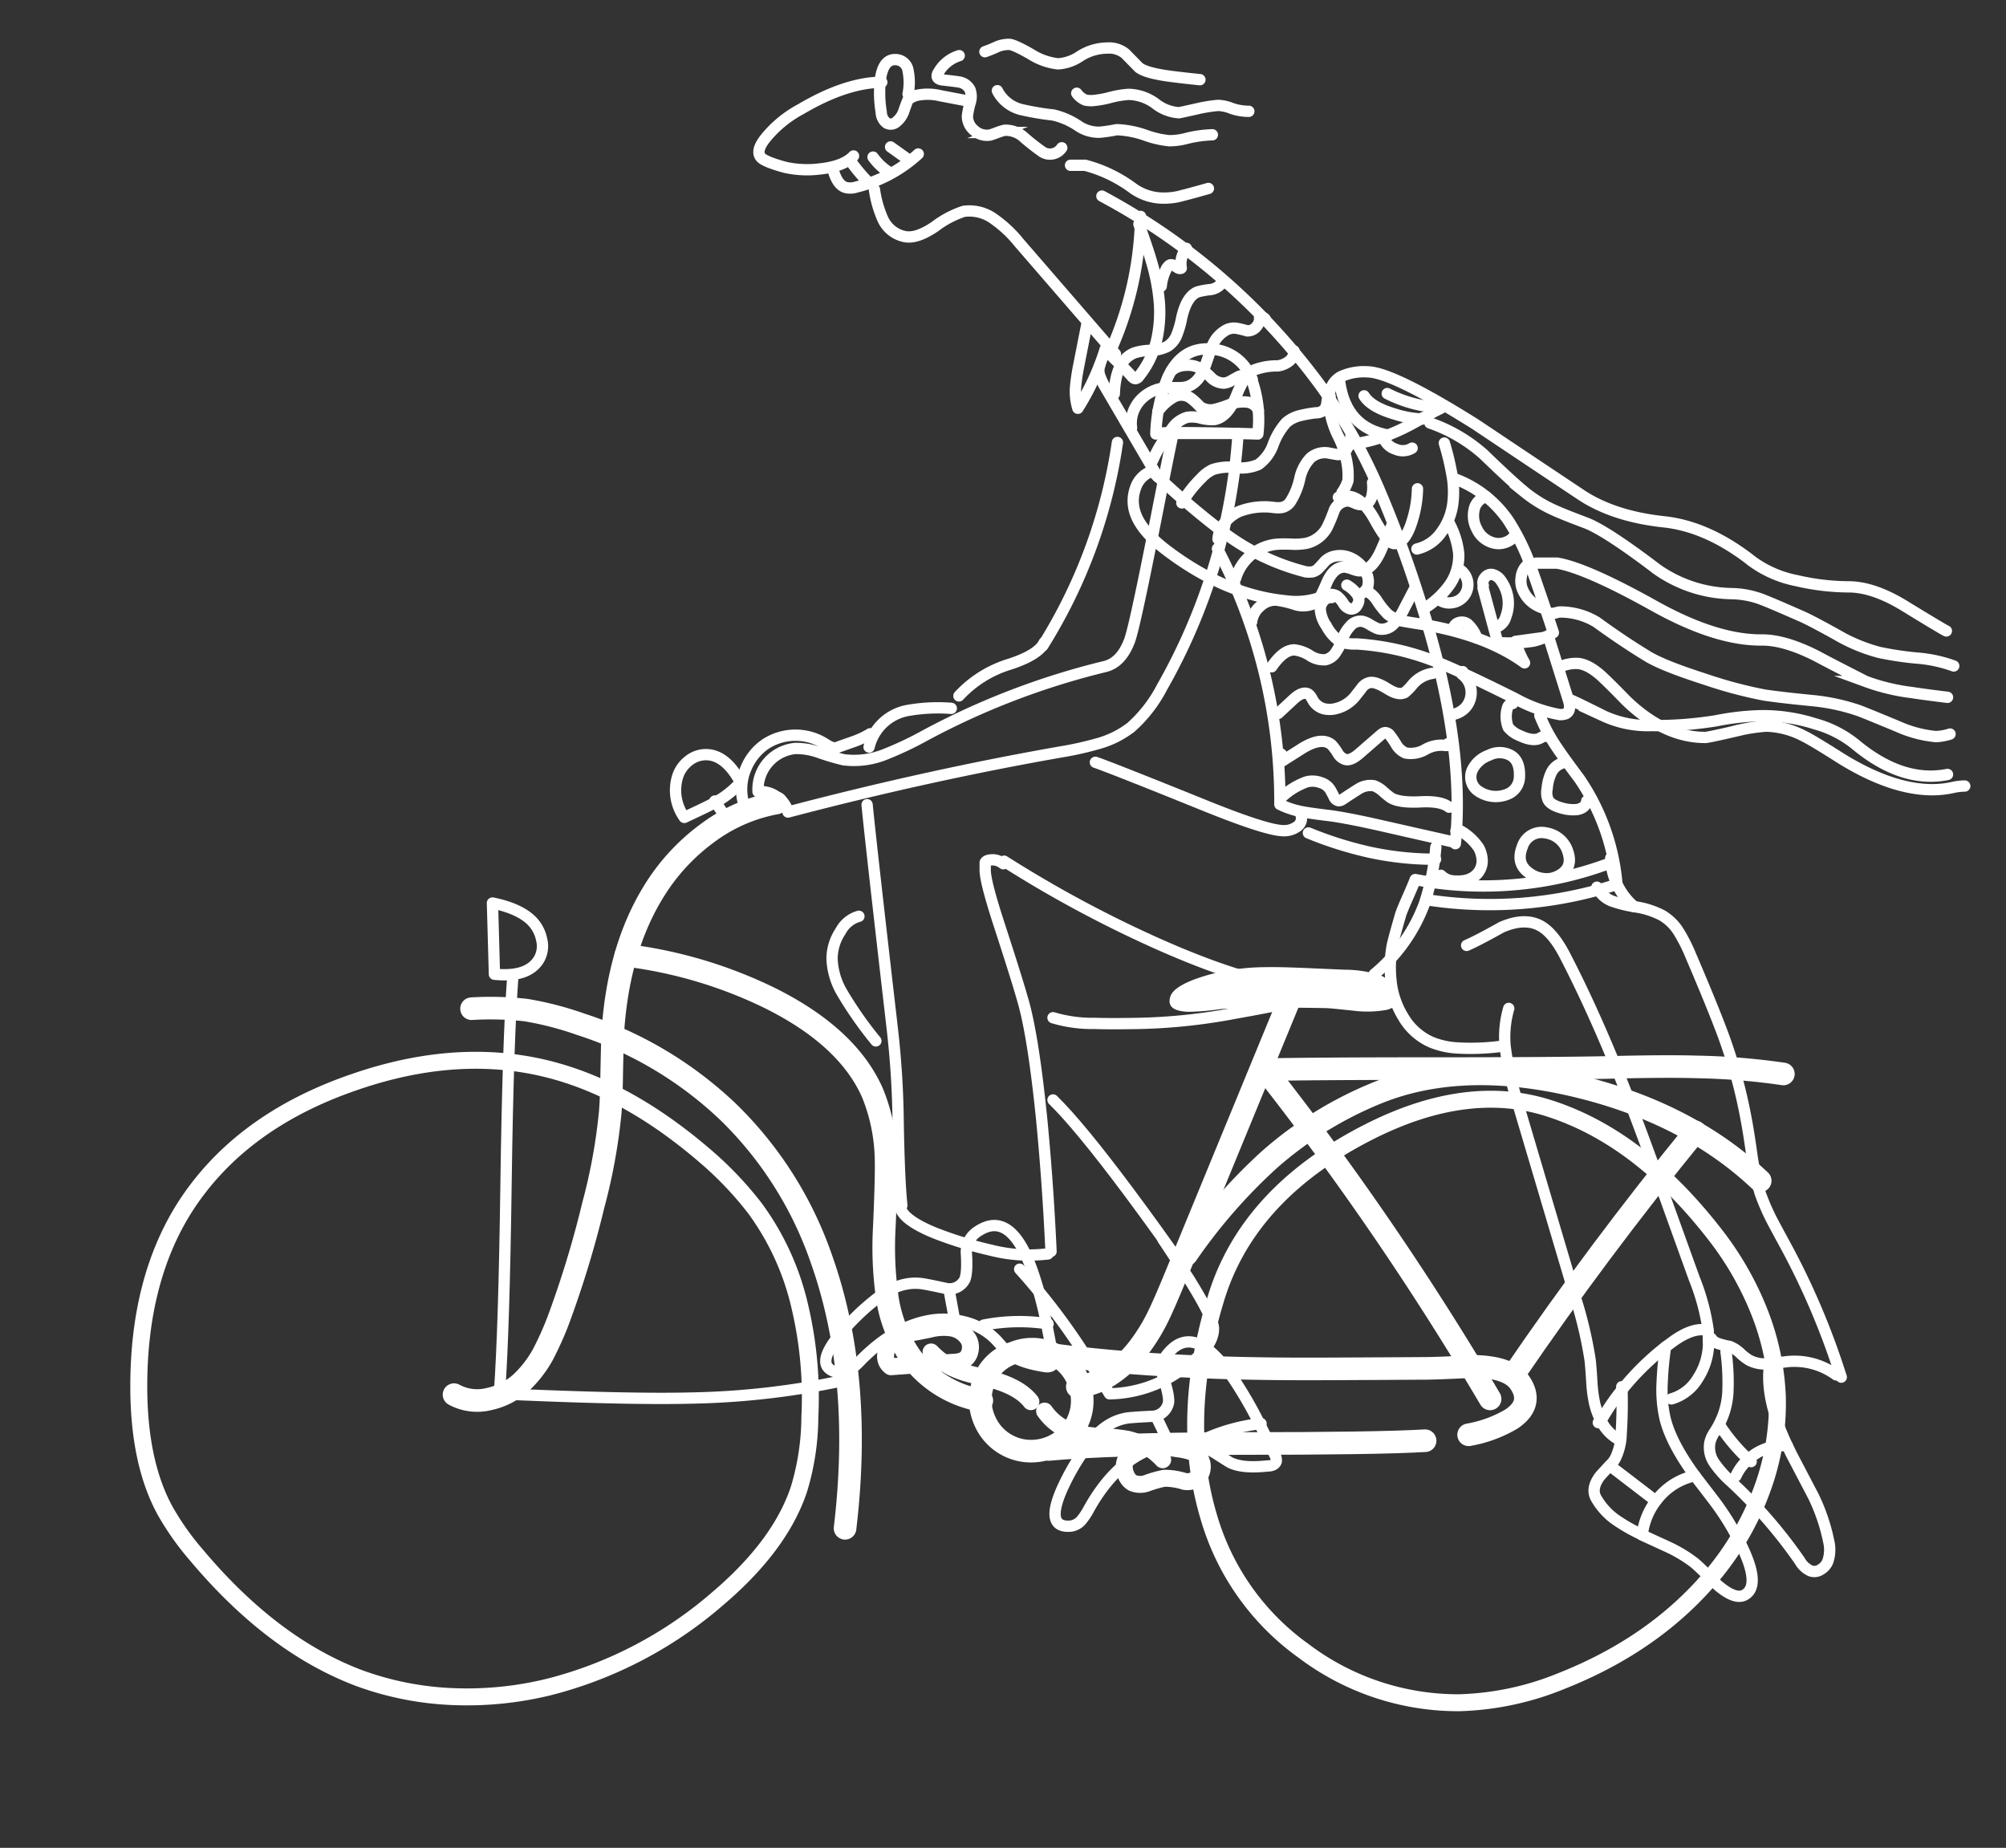 <svg id="Layer_1" data-name="Layer 1" xmlns="http://www.w3.org/2000/svg" viewBox="0 0 355 327"><rect x="0" y="0" width="355" height="327" fill="#333333" stroke="none"/><defs><style>.cls-1,.cls-2,.cls-3,.cls-5{fill:none;stroke:#fff;stroke-linecap:round}.cls-1,.cls-2,.cls-3{stroke-linejoin:round}.cls-1,.cls-5{stroke-width:2px}.cls-2{stroke-width:3px}.cls-3{stroke-width:4px}.cls-5{stroke-miterlimit:10}</style></defs><g id="MergedLayer_2" data-name="MergedLayer 2"><path id="Layer0_0_MEMBER_0_1_STROKES" data-name="Layer0 0 MEMBER 0 1 STROKES" class="cls-1" d="M189.44 270.07a3 3 0 002-1.12 12.38 12.38 0 001.33-2.05q3.9-6.93 9.25-9.7a14.67 14.67 0 016.59-1.7 11.59 11.59 0 016.45 1.65c1.55 1 2.43 1.56 2.64 1.67 1.46.72 3.65.92 6.59.6.9 0 1.42-.32 1.57-.82a1.94 1.94 0 00-.27-1.17q-1.59-3.31-2.88-5.84a71 71 0 00-4.65-7.94q-6.59-9.53-11.16-4.38a4.33 4.33 0 00-1 4.55c.73 2.18 1 3.64.89 4.39a3 3 0 01-2.79 2.42c-1.93.09-3.28.18-4.06.25q-4.06.42-7.12 4.45a41.35 41.35 0 00-4.9 8.23c-2 4.58-1.52 6.75 1.52 6.51z"/><path id="Layer0_0_MEMBER_1_1_STROKES" data-name="Layer0 0 MEMBER 1 1 STROKES" class="cls-1" d="M204.72 250.93l2.08 4.32"/><path id="Layer0_0_MEMBER_2_1_STROKES" data-name="Layer0 0 MEMBER 2 1 STROKES" class="cls-1" d="M212.16 255.14a33.17 33.17 0 0111-3.22"/><path id="Symbol_1_0_Layer0_0_1_STROKES" data-name="Symbol 1 0 Layer0 0 1 STROKES" class="cls-2" d="M32.56 213.88q-8 12.8-8 31.44 0 13.5 4.65 22a48.19 48.19 0 005.61 7.93Q48.25 291.23 63.67 297a54.46 54.46 0 0016.63 3.24 60.8 60.8 0 0016.89-1.72 73 73 0 0029.89-15.68q11-9.37 14.31-19.3a44.81 44.81 0 001.93-12.82 69.73 69.73 0 00-1.75-19.41 47.19 47.19 0 00-7.93-17.44 61.74 61.74 0 00-8.86-9.31q-12-10.33-24.2-14.33-17.51-5.75-37.76 1.22-20.49 6.99-30.26 22.43z"/><path id="Symbol_2_0_Layer0_0_1_STROKES" data-name="Symbol 2 0 Layer0 0 1 STROKES" class="cls-2" d="M276.24 297.51q17-6.7 27.31-19.33a50.66 50.66 0 008.3-14.65 44 44 0 002.68-16.53 45.76 45.76 0 00-3.15-14.77 55.41 55.41 0 00-7.49-13.26q-13.44-17.56-29.59-22.79-14.43-4.72-31.8 4Q221 211 215.25 229.56q-6.56 21.33-1.35 38.83a44.28 44.28 0 0016.76 23.73 45.36 45.36 0 0027.53 9.2 51.33 51.33 0 0018.05-3.81z"/><path id="Layer0_3_MEMBER_0_1_STROKES" data-name="Layer0 3 MEMBER 0 1 STROKES" class="cls-3" d="M80.35 246.8a8.58 8.58 0 006.1.8 12.41 12.41 0 005.7-2.85 20.57 20.57 0 003.9-5 56.34 56.34 0 002.65-5.85 178.85 178.85 0 006.3-20.65 99.92 99.92 0 003-16.5c.13-1.67.22-3.88.25-6.65.07-3.37.12-5.58.15-6.65q.86-15.45 7.45-25.95a36.26 36.26 0 019.25-10 29 29 0 0112.3-5.4"/><path id="Layer0_3_MEMBER_1_1_STROKES" data-name="Layer0 3 MEMBER 1 1 STROKES" class="cls-3" d="M83.45 178.5a56.51 56.51 0 019.65.25 57.07 57.07 0 019.65 2.5A68 68 0 01129 196.9a66.57 66.57 0 0116.35 25.85q7.4 20.81 4.2 47.7"/><path id="Layer0_3_MEMBER_2_1_STROKES" data-name="Layer0 3 MEMBER 2 1 STROKES" class="cls-1" d="M121.1 144.65a8.23 8.23 0 01-1.25-7 5.71 5.71 0 012-3 4.87 4.87 0 013.35-1.1c2.23.13 4.18 1.77 5.85 4.9a16.37 16.37 0 01-4.6 3.6q-.75.46-5.35 2.6z"/><path id="Layer0_3_MEMBER_3_1_STROKES" data-name="Layer0 3 MEMBER 3 1 STROKES" class="cls-3" d="M110.75 169.05a80.37 80.37 0 0125.05 7.35q14.14 6.9 18.6 17a32.51 32.51 0 012.4 11.6q.1 2.89-.3 12.1a62.71 62.71 0 00.45 12 24.76 24.76 0 004.2 11 19.76 19.76 0 0012.6 7.75"/><path id="Layer0_3_MEMBER_4_1_STROKES" data-name="Layer0 3 MEMBER 4 1 STROKES" class="cls-1" d="M87.15 159.8c3.13.63 5.43 1.67 6.9 3.1a6.51 6.51 0 011.8 3.35 4.66 4.66 0 01-.55 3.65q-2 3.1-7.8 2.5z"/><path id="Layer0_3_MEMBER_5_1_STROKES" data-name="Layer0 3 MEMBER 5 1 STROKES" class="cls-1" d="M90.75 172.8q-.85 11.44-1.2 36.8-.35 25.6-1.15 36.8"/><path id="Layer0_3_MEMBER_6_1_STROKES" data-name="Layer0 3 MEMBER 6 1 STROKES" class="cls-1" d="M89.15 246.7l5.1.2q18.56.75 28.15.5a140.64 140.64 0 0027.8-3.3"/><path id="Layer0_3_MEMBER_7_1_STROKES" data-name="Layer0 3 MEMBER 7 1 STROKES" class="cls-3" d="M173.75 245.6a8.91 8.91 0 00.45 5.65 8.91 8.91 0 009.2 5.5 9.05 9.05 0 005.2-2.3 8.89 8.89 0 002.3-3.3 8.73 8.73 0 00.6-3.9 8.63 8.63 0 00-1.15-3.85 8.75 8.75 0 00-2.65-3 8.52 8.52 0 00-8.3-1 8.27 8.27 0 00-5.65 6.2z"/><path id="Layer0_3_MEMBER_8_1_STROKES" data-name="Layer0 3 MEMBER 8 1 STROKES" class="cls-3" d="M259.9 253.9a22.42 22.42 0 007.6-2.8q4-2.7 1.45-6.45-1.8-2.66-7.75-2.85-6.75.34-8.95.35-16.45.1-20.85.1-11.81 0-20.85-.45-13.1-.6-23.75-2"/><path id="Layer0_3_MEMBER_9_1_STROKES" data-name="Layer0 3 MEMBER 9 1 STROKES" class="cls-3" d="M185.55 256.5q10.95-1 33.35-1.05 25 0 33.3-.5"/><path id="Layer0_3_MEMBER_10_1_STROKES" data-name="Layer0 3 MEMBER 10 1 STROKES" class="cls-3" d="M210 222a96.8 96.8 0 0114.65-16.8A67 67 0 01243 193.7q15.15-6.45 35.85-1.55 19.9 4.75 32.65 16.8"/><path id="Layer0_3_MEMBER_11_1_STROKES" data-name="Layer0 3 MEMBER 11 1 STROKES" class="cls-3" d="M223.3 189.3q9.64-.2 30.6-.2t30.6-.2q10.15-.26 15.6-.1a121 121 0 0115.5 1.25"/><path id="Layer0_3_MEMBER_12_1_STROKES" data-name="Layer0 3 MEMBER 12 1 STROKES" class="cls-3" d="M190.65 245.4a13.22 13.22 0 006-2.25 20.24 20.24 0 004.85-4.6 32.68 32.68 0 003.5-5.7q1-2.06 2.7-6.15l20.95-50.9"/><path fill="#fff" d="M207.1 176.4q-.79 2.55 3.3 2.65a44.66 44.66 0 005.75-.5q9.3-.35 18.5-.15c.57 0 2.18.18 4.85.45a19.41 19.41 0 005.95-.15c1.47-.4 2.1-1.17 1.9-2.3a5 5 0 00-3.65-4 21.26 21.26 0 00-5.75-.8l-6.95-.3q-4.65-.2-6.95-.15a41.43 41.43 0 00-6.9.6 34.94 34.94 0 00-5.6 1.5c-2.63.97-4.12 2.02-4.45 3.15z" id="Layer0_3_MEMBER_13_FILL" data-name="Layer0 3 MEMBER 13 FILL"/><path id="Layer0_3_MEMBER_14_1_STROKES" data-name="Layer0 3 MEMBER 14 1 STROKES" class="cls-3" d="M224.05 189.5a529.44 529.44 0 0139.65 58.05"/><path id="Layer0_3_MEMBER_15_1_STROKES" data-name="Layer0 3 MEMBER 15 1 STROKES" class="cls-3" d="M267.85 243.3q15-22 32.15-43"/><path id="Layer0_3_MEMBER_16_1_STROKES" data-name="Layer0 3 MEMBER 16 1 STROKES" class="cls-1" d="M126.5 141.75l1.9 2.85"/><path id="Layer0_4_MEMBER_0_1_STROKES" data-name="Layer0 4 MEMBER 0 1 STROKES" class="cls-2" d="M164.77 239.25a13.86 13.86 0 003.6 2.71 18.36 18.36 0 003.67 1.3c.83.22 2.09.54 3.75.94q4.71 1.34 6.64 3.84"/><path id="Layer0_4_MEMBER_1_1_STROKES" data-name="Layer0 4 MEMBER 1 1 STROKES" class="cls-2" d="M184.86 249.71a9.78 9.78 0 005 3.7 19.06 19.06 0 004.77.76 40.17 40.17 0 014.85.51 12.09 12.09 0 016.28 3.64"/><path id="Layer0_5_1_STROKES" data-name="Layer0 5 1 STROKES" class="cls-2" d="M162.16 235.7a9 9 0 00-4.43 1.87 3.23 3.23 0 00-1 2.23 2.18 2.18 0 00.93 2.06l11-.79a4.66 4.66 0 001.93-.4 2.42 2.42 0 001.07-1.57 2.93 2.93 0 00-.22-2 4.37 4.37 0 00-3.3-2.13 9.6 9.6 0 00-3.59.25l-.37.08z"/><path id="Layer0_6_1_STROKES" data-name="Layer0 6 1 STROKES" class="cls-2" d="M207.15 256.2a14.51 14.51 0 00-5 .15q-2.81.64-3.15 2.7a3.4 3.4 0 00.25 1.9 2.85 2.85 0 001.15 1.45 3.49 3.49 0 002.75 0 22.12 22.12 0 012.85-.8 11.31 11.31 0 013.6.55 2.83 2.83 0 002.4-.65 2.83 2.83 0 00-.75-4.45 12.68 12.68 0 00-2.7-.65z"/><path id="Layer0_7_MEMBER_0_1_STROKES" data-name="Layer0 7 MEMBER 0 1 STROKES" class="cls-1" d="M148.32 242.87a3 3 0 002.21-.54 11.65 11.65 0 001.82-1.63q5.58-5.62 11.44-6.89a14.38 14.38 0 016.78.09 11.61 11.61 0 015.77 3.27c1.23 1.37 1.93 2.14 2.1 2.3q1.81 1.6 6.18 2.31c.87.19 1.45.06 1.73-.38a2 2 0 000-1.2q-.66-3.6-1.23-6.37a71.08 71.08 0 00-2.4-8.85q-3.82-10.89-9.58-7.14a4.33 4.33 0 00-2.11 4.13c.14 2.29 0 3.77-.29 4.45a3 3 0 01-3.32 1.59c-1.87-.41-3.2-.68-4-.81-2.67-.45-5.34.36-8 2.4a41.3 41.3 0 00-6.87 6.64q-4.7 5.76-.23 6.63z"/><path id="Layer0_7_MEMBER_1_1_STROKES" data-name="Layer0 7 MEMBER 1 1 STROKES" class="cls-1" d="M168 228.49l.86 4.69"/><path id="Layer0_7_MEMBER_2_1_STROKES" data-name="Layer0 7 MEMBER 2 1 STROKES" class="cls-1" d="M174.08 234.49a32.82 32.82 0 0111.4-.22"/><path d="M289.2 160.45a11.86 11.86 0 01-4.1-7.8 63.12 63.12 0 01-17.15 3.9 64.1 64.1 0 01-17.55-.9c-.23.63-.68 1.7-1.35 3.2s-1 2.4-1.2 2.9c-.83 2.87-1.35 4.78-1.55 5.75a21.74 21.74 0 00-.2 5.9 15 15 0 002.2 6.6 10.76 10.76 0 005 4.45 14.26 14.26 0 004.6 1 41.23 41.23 0 008.15-.35h.25a54.24 54.24 0 002.2 10l10.25 34.6a73 73 0 012.6 11c.1.87.2 2.15.3 3.85a24.59 24.59 0 00.5 3.85 13.3 13.3 0 001.1 3A38.91 38.91 0 01287 246a46.79 46.79 0 017.75-7.65l1.5-1.1q3.6-2.5 6-1.8h.05l.1 1.4h.45a2.12 2.12 0 001.2.9 17 17 0 001.65.45 1.67 1.67 0 01.7.2 5.72 5.72 0 011.6 1.1 8.91 8.91 0 001.55 1.2 6 6 0 003.65.6c.7-.07 1.75-.18 3.15-.35a12.54 12.54 0 018.6 2.35l.65-.2a131.91 131.91 0 00-9.6-22.65q-1.65-3-2.45-4.55a39.53 39.53 0 01-2.05-4.75 44 44 0 01-1.4-6.25c-.4-2.83-.73-5-1-6.4a91.24 91.24 0 00-4.1-15.05q-1.8-4.95-5.9-14.5a28.37 28.37 0 00-2-3.95 8.59 8.59 0 00-3-3 14.88 14.88 0 00-4.9-1.55z" fill="none" id="Layer0_8_MEMBER_1_MEMBER_0_MEMBER_5_FILL" data-name="Layer0 8 MEMBER 1 MEMBER 0 MEMBER 5 FILL"/><path id="Layer0_8_MEMBER_1_MEMBER_1_MEMBER_0_1_STROKES" data-name="Layer0 8 MEMBER 1 MEMBER 1 MEMBER 0 1 STROKES" class="cls-1" d="M266.1 185.1a41.23 41.23 0 01-8.15.35 14.26 14.26 0 01-4.6-1 10.76 10.76 0 01-5-4.45 15 15 0 01-2.2-6.6 21.74 21.74 0 01.2-5.9c.2-1 .72-2.88 1.55-5.75.17-.5.57-1.47 1.2-2.9s1.12-2.57 1.35-3.2a64.1 64.1 0 0017.55.9 63.12 63.12 0 0017.15-3.9l.3-.1"/><path id="Layer0_8_MEMBER_1_MEMBER_1_MEMBER_1_1_STROKES" data-name="Layer0 8 MEMBER 1 MEMBER 1 MEMBER 1 1 STROKES" class="cls-1" d="M259.55 167.3q2.06-.9 6.15-3.2 3.65-1.6 6.3-.55c1.77.7 3.43 2.58 5 5.65q5 9.65 10 22.15 3.11 7.8 8.45 22.75l4.4 12.2a38.91 38.91 0 012.45 9.15l.05 2.7a11.75 11.75 0 01-1.9 5.8 8 8 0 01-4.65 3.6"/><path id="Layer0_8_MEMBER_1_MEMBER_1_MEMBER_2_1_STROKES" data-name="Layer0 8 MEMBER 1 MEMBER 1 MEMBER 2 1 STROKES" class="cls-1" d="M267 178.45a18.19 18.19 0 00-.65 6.6 54.24 54.24 0 002.2 10l10.25 34.6a73 73 0 012.6 11c.1.87.2 2.15.3 3.85a24.59 24.59 0 00.5 3.85 13.3 13.3 0 001.1 3 7.7 7.7 0 003 3.3"/><path id="Layer0_8_MEMBER_1_MEMBER_1_MEMBER_3_1_STROKES" data-name="Layer0 8 MEMBER 1 MEMBER 1 MEMBER 3 1 STROKES" class="cls-1" d="M282.85 251.75c.1 0 .23-.07.4-.3h.05A38.91 38.91 0 01287 246a46.79 46.79 0 017.75-7.65l1.5-1.1q3.6-2.5 6-1.8"/><path id="Layer0_8_MEMBER_1_MEMBER_1_MEMBER_4_1_STROKES" data-name="Layer0 8 MEMBER 1 MEMBER 1 MEMBER 4 1 STROKES" class="cls-1" d="M294.75 238.35a58.23 58.23 0 00-.6 6.35 23.1 23.1 0 00.5 6.25q1.05 4.4 5.3 10.2l3.3 4.3a46.83 46.83 0 015.1 8.4q3.3 6.94.3 8.45c-1.13.53-2.72-.08-4.75-1.85q-3.15-3.15-4-3.85a25 25 0 00-4.5-2.75l-4.9-2.25v-.05a31 31 0 01-4.7-2.7 11.92 11.92 0 01-3.4-3.85c-.57-1.13-.3-2.42.8-3.85l1.7-1.85a4.49 4.49 0 001-1.3 10.43 10.43 0 001-4.3q.25-3.8.15-7.7l-.05-.6"/><path id="Layer0_8_MEMBER_1_MEMBER_1_MEMBER_5_1_STROKES" data-name="Layer0 8 MEMBER 1 MEMBER 1 MEMBER 5 1 STROKES" class="cls-1" d="M285 259.45l7.7 5.9"/><path id="Layer0_8_MEMBER_1_MEMBER_1_MEMBER_6_1_STROKES" data-name="Layer0 8 MEMBER 1 MEMBER 1 MEMBER 6 1 STROKES" class="cls-1" d="M290.7 271.1a12.2 12.2 0 012.55-5.75 11.5 11.5 0 016.7-4.2"/><path id="Layer0_8_MEMBER_1_MEMBER_1_MEMBER_7_1_STROKES" data-name="Layer0 8 MEMBER 1 MEMBER 1 MEMBER 7 1 STROKES" class="cls-1" d="M302.85 236.85a2.12 2.12 0 001.2.9 17 17 0 001.65.45 1.67 1.67 0 01.7.2 5.72 5.72 0 011.6 1.1 8.91 8.91 0 001.55 1.2 6 6 0 003.65.6c.7-.07 1.75-.18 3.15-.35a12.54 12.54 0 018.6 2.35"/><path id="Layer0_8_MEMBER_1_MEMBER_1_MEMBER_8_1_STROKES" data-name="Layer0 8 MEMBER 1 MEMBER 1 MEMBER 8 1 STROKES" class="cls-1" d="M285.05 151.85l.05.8a11.86 11.86 0 004.1 7.8"/><path id="Layer0_8_MEMBER_1_MEMBER_1_MEMBER_9_1_STROKES" data-name="Layer0 8 MEMBER 1 MEMBER 1 MEMBER 9 1 STROKES" class="cls-1" d="M282.6 157a5 5 0 002.65 2.45 23.85 23.85 0 003.95 1 14.88 14.88 0 014.95 1.55 8.59 8.59 0 013 3 28.37 28.37 0 012 3.95q4.09 9.56 5.9 14.5a91.24 91.24 0 014.05 15.05c.27 1.43.6 3.57 1 6.4a44 44 0 001.4 6.25 39.53 39.53 0 002.05 4.75q.79 1.5 2.45 4.55a131.91 131.91 0 019.65 22.65l.2.6"/><path id="Layer0_8_MEMBER_1_MEMBER_1_MEMBER_10_1_STROKES" data-name="Layer0 8 MEMBER 1 MEMBER 1 MEMBER 10 1 STROKES" class="cls-1" d="M305.45 239.2a39.53 39.53 0 01.35 6.65 13.8 13.8 0 01-1.6 6.25l-.05.1q-.25.5-.9 1.5a5.43 5.43 0 00-.65 1.55 4.84 4.84 0 00.9 3.8 18.84 18.84 0 002.9 3.2 85.61 85.61 0 0112.1 13.95 4.13 4.13 0 001.95 1.8 2 2 0 001.75-.25 3 3 0 001.25-1.4 6.41 6.41 0 00.15-3.7 33.34 33.34 0 00-2.7-7.9l-3.9-7.45-.7-1.45q-4.05-8.5-3.1-14.55"/><path id="Layer0_8_MEMBER_1_MEMBER_1_MEMBER_11_1_STROKES" data-name="Layer0 8 MEMBER 1 MEMBER 1 MEMBER 11 1 STROKES" class="cls-1" d="M304.45 252.4a32.76 32.76 0 004.95 5.85l.5.4"/><path id="Layer0_8_MEMBER_1_MEMBER_1_MEMBER_12_1_STROKES" data-name="Layer0 8 MEMBER 1 MEMBER 1 MEMBER 12 1 STROKES" class="cls-1" d="M307.2 261.2a8.87 8.87 0 012.2-2.95 9.1 9.1 0 016.9-2.4"/><path id="Layer0_9_MEMBER_1_1_STROKES" data-name="Layer0 9 MEMBER 1 1 STROKES" class="cls-1" d="M252.25 107.55a15.66 15.66 0 004.25-4 9 9 0 001.65-5.55 14.5 14.5 0 00-1.65-5.35"/><path id="Layer0_9_MEMBER_2_1_STROKES" data-name="Layer0 9 MEMBER 2 1 STROKES" class="cls-1" d="M257.5 84.75a19.82 19.82 0 019.45 7.4 39.36 39.36 0 014.05 8.35q2.1 6 3.9 11.45a10.81 10.81 0 01-3.5 1.5 27 27 0 01-6.35.25l-2.6-9.65"/><path id="Layer0_9_MEMBER_3_1_STROKES" data-name="Layer0 9 MEMBER 3 1 STROKES" class="cls-1" d="M252.35 159.2a72.65 72.65 0 0033.8-2.7 38.88 38.88 0 00-6.65-18.7q-2.85-3.8-4.2-5.85a28.14 28.14 0 01-2.8-5.35"/><path id="Layer0_9_MEMBER_4_1_STROKES" data-name="Layer0 9 MEMBER 4 1 STROKES" class="cls-1" d="M263 87.9a2.93 2.93 0 00-2.15 2.4 4.89 4.89 0 00.5 3.3 4.45 4.45 0 002.85 2.45 3.51 3.51 0 002 0 3.41 3.41 0 001.65-1"/><path id="Layer0_9_MEMBER_5_1_STROKES" data-name="Layer0 9 MEMBER 5 1 STROKES" class="cls-1" d="M270.25 100a3.45 3.45 0 00-1.05 2.2 3.91 3.91 0 00.4 2.45 5.7 5.7 0 003.8 3.05"/><path id="Layer0_9_MEMBER_6_1_STROKES" data-name="Layer0 9 MEMBER 6 1 STROKES" class="cls-1" d="M262.5 103.6a1.39 1.39 0 01.3-1.4 1.34 1.34 0 011.25-.55 2.48 2.48 0 011.5 1 7.1 7.1 0 011.3 3.1 6.66 6.66 0 01-.35 3.35 2.72 2.72 0 01-1.28 1.7"/><path id="Layer0_9_MEMBER_7_1_STROKES" data-name="Layer0 9 MEMBER 7 1 STROKES" class="cls-1" d="M254.65 106.1a3 3 0 002.35.55 3.21 3.21 0 001.55-5.7l-.25-.1c-.17.1-.18.18-.05.25"/><path id="Layer0_9_MEMBER_8_1_STROKES" data-name="Layer0 9 MEMBER 8 1 STROKES" class="cls-1" d="M257.2 111.15a1.38 1.38 0 011.05-1 1.72 1.72 0 011.45.25 6.09 6.09 0 011.65 2.5"/><path id="Layer0_9_MEMBER_9_1_STROKES" data-name="Layer0 9 MEMBER 9 1 STROKES" class="cls-1" d="M267.7 124.5a1 1 0 00-.85.55 4.48 4.48 0 00-.25 1 5.32 5.32 0 00.3 2.65 4.83 4.83 0 002 1.45c1.6.77 2.83.92 3.7.45.5-.3.87-.4 1.1-.3"/><path id="Layer0_9_MEMBER_10_1_STROKES" data-name="Layer0 9 MEMBER 10 1 STROKES" class="cls-1" d="M276.6 135a3.22 3.22 0 00-2.1 1.8 8 8 0 00-.7 2.75 3.32 3.32 0 00.15 1.95c.33.7 1.28 1.23 2.85 1.6a6.77 6.77 0 002.35.15q1.5-.3 1.65-1.5"/><path id="Layer0_9_MEMBER_11_1_STROKES" data-name="Layer0 9 MEMBER 11 1 STROKES" class="cls-1" d="M261.3 139.75a5.44 5.44 0 005.9.6 3.4 3.4 0 001.7-2.95c.07-1.93-.5-3.2-1.7-3.8a4.11 4.11 0 00-3.7.05 5.2 5.2 0 00-2.9 2.5 3 3 0 00.7 3.6z"/><path id="Layer0_9_MEMBER_12_1_STROKES" data-name="Layer0 9 MEMBER 12 1 STROKES" class="cls-1" d="M258.85 118.85l-.15.45a4 4 0 011.55 4.15 3.84 3.84 0 01-1.15 2 4.11 4.11 0 01-2.1 1c-.23 0-.37.07-.4.2s.08.13.25.1"/><path id="Layer0_9_MEMBER_13_1_STROKES" data-name="Layer0 9 MEMBER 13 1 STROKES" class="cls-1" d="M270.7 154.55a4.92 4.92 0 002.3.9 4.42 4.42 0 002.45-.3q3-1.31 2.05-4.3a4.78 4.78 0 00-3.9-3.45 3.56 3.56 0 00-4.2 2.45q-1.2 3 1.3 4.7z"/><path id="Layer0_9_MEMBER_14_1_STROKES" data-name="Layer0 9 MEMBER 14 1 STROKES" class="cls-1" d="M255 154.9a3.49 3.49 0 002.4 1c2 .13 3.38-.38 4.25-1.55a3.39 3.39 0 00.65-2.1 5.07 5.07 0 00-.6-2.2 9.66 9.66 0 00-3.3-3.05c-.4-.23-.65-.22-.75.05"/><path id="Layer0_16_1_STROKES" data-name="Layer0 16 1 STROKES" class="cls-1" d="M153.8 132.2a8.6 8.6 0 017-6.5 30.67 30.67 0 017.55-.35"/><path id="Layer0_17_1_STROKES" data-name="Layer0 17 1 STROKES" class="cls-1" d="M193.85 134.9q2.66.9 18.75 7.4 11.55 4.7 14.55 4.7a3.87 3.87 0 002.2-.6 1.83 1.83 0 00.85-2.3"/><path id="Layer0_18_1_STROKES" data-name="Layer0 18 1 STROKES" class="cls-1" d="M153.45 142.4q.6 6.3 4.5 40a158.76 158.76 0 011 16.5q.19 10.24.65 14.4"/><path id="Layer0_19_1_STROKES" data-name="Layer0 19 1 STROKES" class="cls-1" d="M159.3 213.55q.4 2.3 6.15 4.65a69.19 69.19 0 009.75 3 28.62 28.62 0 006.7.9 35 35 0 003.55-.2"/><path id="Layer0_20_1_STROKES" data-name="Layer0 20 1 STROKES" class="cls-1" d="M186 221.45q-.55-12-1.65-23.35-1.4-13.84-3.1-20.25-1-3.71-4.5-14.45c-1.6-4.93-2.4-8.07-2.4-9.4v-1.35c.13-.33.6-.5 1.4-.5a3 3 0 011.05.25 2.77 2.77 0 01.75.45"/><path id="Layer0_21_1_STROKES" data-name="Layer0 21 1 STROKES" class="cls-1" d="M177.7 152.4a211.73 211.73 0 0026.7 14.4q15.15 6.8 24.9 8"/><path id="Layer0_22_1_STROKES" data-name="Layer0 22 1 STROKES" class="cls-1" d="M243.2 172.4a29.44 29.44 0 008.9-12.55 43.86 43.86 0 002-9.95"/><path id="Layer0_23_1_STROKES" data-name="Layer0 23 1 STROKES" class="cls-1" d="M155 184.2a67.84 67.84 0 01-6.1-8.75 12.63 12.63 0 01-1.65-5.8 8.73 8.73 0 011.5-4.85 5.24 5.24 0 013.25-2.65"/><path id="Layer0_24_1_STROKES" data-name="Layer0 24 1 STROKES" class="cls-1" d="M186.35 180.1a24.12 24.12 0 007.35 1q2.81.1 8.05 0a101.89 101.89 0 0016.8-1.8q5.4-.94 12.15-2.35"/><path id="Layer0_25_1_STROKES" data-name="Layer0 25 1 STROKES" class="cls-1" d="M186.35 194.65q4.65 4.54 13.35 16.2 5.51 7.4 9.6 13.35"/><path id="Layer0_26_1_STROKES" data-name="Layer0 26 1 STROKES" class="cls-1" d="M180.45 224.6a116.53 116.53 0 0111.65 15.3c1.77 2.73 3.18 5 4.25 6.75a22.35 22.35 0 0012.5-4.1q5.9-3.9 5.9-7.45 0-1.75-4.3-8.7c-2.93-4.5-4.47-6.83-4.6-7"/><path id="Layer0_27_1_STROKES" data-name="Layer0 27 1 STROKES" class="cls-1" d="M151.05 27.6c-1.13 1.2-3.12 2-6 2.3a17.91 17.91 0 01-6.15-.3c-2.3-.63-3.7-1.2-4.2-1.7q-1.09-1.16.85-3.55a20.51 20.51 0 016.2-5.05q7.95-4.69 14.3-4.75"/><path id="Layer0_28_1_STROKES" data-name="Layer0 28 1 STROKES" class="cls-1" d="M160.7 16.65a10.6 10.6 0 000-4.15 2.26 2.26 0 00-2.35-1.95c-1.47 0-2.33 1.35-2.6 3.95a20.88 20.88 0 00.2 5.35 2.45 2.45 0 001 1.95 1.48 1.48 0 001.75-.3 4.13 4.13 0 001.2-1.7c.4-1.17.67-1.88.8-2.15a3.88 3.88 0 011.65-.8 9.5 9.5 0 014.1.1l4.2.8"/><path id="Layer0_29_1_STROKES" data-name="Layer0 29 1 STROKES" class="cls-1" d="M147.35 29.7c.5 2.07 1.3 3.23 2.4 3.5a3.45 3.45 0 001.8-.1 24.86 24.86 0 0010.95-5.85"/><path id="Layer0_30_1_STROKES" data-name="Layer0 30 1 STROKES" class="cls-1" d="M150.7 28.75a30.58 30.58 0 003.05 3.6"/><path id="Layer0_31_1_STROKES" data-name="Layer0 31 1 STROKES" class="cls-1" d="M154.5 27.8a10.09 10.09 0 002.8 2.65"/><path id="Layer0_32_1_STROKES" data-name="Layer0 32 1 STROKES" class="cls-1" d="M157.6 26l3.15 2.25"/><path id="Layer0_33_1_STROKES" data-name="Layer0 33 1 STROKES" class="cls-1" d="M154.75 33.55a19.49 19.49 0 001.45 5.15 5.42 5.42 0 004.1 3.2c1.37.2 3.08-.4 5.15-1.8a17.28 17.28 0 015.1-2.7 7.33 7.33 0 015.4 1.4 21.46 21.46 0 014.4 4.15l17.05 19.7"/><path id="Layer0_34_1_STROKES" data-name="Layer0 34 1 STROKES" class="cls-1" d="M195 34.7a115.41 115.41 0 0138.8 33.7 95.53 95.53 0 0110.35 18.4 208.88 208.88 0 017.3 19.9q7.91 24.71 6.1 42.6"/><path id="Layer0_35_1_STROKES" data-name="Layer0 35 1 STROKES" class="cls-1" d="M192.35 57.35l-1.4 7.1a37.42 37.42 0 00-.6 3.9 10.13 10.13 0 00.4 3.9 43.94 43.94 0 004.85-10.5 28.84 28.84 0 002.3 2.4c1.17 1.13 1.93 1.92 2.3 2.35s.57.53.8.5a.88.88 0 00.55-.4 16 16 0 003.1-6.25 22.48 22.48 0 00.5-7.05 35.7 35.7 0 00-1.35-6.95c-.47-1.63-1.22-3.87-2.25-6.7"/><path id="Layer0_36_1_STROKES" data-name="Layer0 36 1 STROKES" class="cls-1" d="M196.5 62.15a59.87 59.87 0 005.35-23.85"/><path id="Layer0_37_1_STROKES" data-name="Layer0 37 1 STROKES" class="cls-1" d="M197.2 69.7c.13-3.93 1.32-6.35 3.55-7.25a9.85 9.85 0 013-.45 6.61 6.61 0 002.85-.7 4.19 4.19 0 001.7-2.15 15 15 0 00.8-2.8q.85-3.9 2.85-4.7a13.48 13.48 0 012.2-.4 3 3 0 001.85-.9"/><path id="Layer0_38_1_STROKES" data-name="Layer0 38 1 STROKES" class="cls-1" d="M200.25 75.7a6 6 0 01.25-2.7 6.39 6.39 0 011.5-2.4 6.92 6.92 0 015.1-2h1.5a5.44 5.44 0 001.4-.15q2.1-.6 3.2-3.5c.1-.23.37-1 .8-2.3a12.29 12.29 0 01.9-2.2 5.46 5.46 0 011.7-1.8 3 3 0 012.25-.55 17.34 17.34 0 011.85.45 2 2 0 001.65-.75 2.09 2.09 0 00.55-1.65.94.94 0 011 .3"/><path id="Layer0_39_1_STROKES" data-name="Layer0 39 1 STROKES" class="cls-1" d="M204 81.45a24.7 24.7 0 013.3-5.45 4.93 4.93 0 012.8-2.15 5.76 5.76 0 012.4.15 8 8 0 002.4.25c1.53-.27 2.82-1.63 3.85-4.1a22.2 22.2 0 011.25-2.7 5.24 5.24 0 012-2 11.32 11.32 0 014.15-.7 4.19 4.19 0 002-.85 2.21 2.21 0 00.85-1.8"/><path id="Layer0_40_1_STROKES" data-name="Layer0 40 1 STROKES" class="cls-1" d="M209.15 89a21.66 21.66 0 013.45-4.4 6.6 6.6 0 012-1.5 9.25 9.25 0 014.1-.35 7.67 7.67 0 004-.55 7.33 7.33 0 002.6-3.5 12.2 12.2 0 012.3-3.9 5.86 5.86 0 012.45-1.25 22.23 22.23 0 012.8-.5 2 2 0 001.7-.8 3.74 3.74 0 00.3-1.25c.07-.5.25-.78.55-.85"/><path id="Layer0_41_1_STROKES" data-name="Layer0 41 1 STROKES" class="cls-1" d="M218.65 102.4a8.55 8.55 0 012.75-4.2 8.29 8.29 0 014.65-1.9 24.39 24.39 0 012.55 0 11.3 11.3 0 002.55-.15 5.6 5.6 0 003.7-2.8 28.56 28.56 0 001.25-3 2.7 2.7 0 012.6-1.7 5.73 5.73 0 011.1.4 2.44 2.44 0 001.15.25 1.8 1.8 0 001.15-.3 2.6 2.6 0 00.65-1.1 7.1 7.1 0 00.15-2.5"/><path id="Layer0_42_1_STROKES" data-name="Layer0 42 1 STROKES" class="cls-1" d="M221.5 110.05a4.27 4.27 0 011.5-2.75 3.89 3.89 0 012.85-1.1 17.24 17.24 0 013.25.75 4.75 4.75 0 003.05 0 3.74 3.74 0 001.6-1.55c.2-.37.53-1.08 1-2.15.83-2 1.92-2.93 3.25-2.9a6.81 6.81 0 011.2.3 6.13 6.13 0 001.15.35c1.6.17 3-1.12 4.15-3.85l1.75-4"/><path id="Layer0_43_1_STROKES" data-name="Layer0 43 1 STROKES" class="cls-1" d="M225.05 118q2.05-3 4-3a6.51 6.51 0 012.75 1 4.38 4.38 0 002.75.75 2.93 2.93 0 001.9-1.4 10 10 0 001.15-2.35 6.46 6.46 0 011.35-2.2 2.35 2.35 0 012.15-.85 4.18 4.18 0 011.35.6 9.94 9.94 0 001.35.7 2.81 2.81 0 002.9-.9 9.72 9.72 0 001.8-2.65l1.8-3.45"/><path id="Layer0_44_1_STROKES" data-name="Layer0 44 1 STROKES" class="cls-1" d="M226.2 126.25l2.8-2.6c1-.9 1.87-1.18 2.5-.85a1.9 1.9 0 01.55.6l.4.7a3.35 3.35 0 001.75 1.3 4.43 4.43 0 002.2 0 6.3 6.3 0 003.6-2.4q.8-1 1.05-1.35a2.37 2.37 0 011.3-.85c.7-.17 1.77.2 3.2 1.1s2.35 1 3.05.65a9.6 9.6 0 001.25-1.25 5.68 5.68 0 013.7-2.15"/><path id="Layer0_45_1_STROKES" data-name="Layer0 45 1 STROKES" class="cls-1" d="M226.75 133.45l.2 1.2 3.15-2q3.71-2.4 5.55-.85a8.92 8.92 0 011.1 1.5 2.36 2.36 0 001.35 1.1c.63.17 1.43-.17 2.4-1l3.85-3.35c.37-.3.65-.43.85-.4a1.09 1.09 0 01.8.5 17.08 17.08 0 011.2 1.8 3.63 3.63 0 001.55 1.3 5.1 5.1 0 003.45-.6 5.7 5.7 0 013.45-.75c.33.07.55 0 .65-.05s.05-.15-.05-.25"/><path id="Layer0_46_1_STROKES" data-name="Layer0 46 1 STROKES" class="cls-1" d="M227 140.9a12.61 12.61 0 014.25-2.55 4.25 4.25 0 012.5.15 2.92 2.92 0 011.8 1.5c.13.23.32.58.55 1.05a1.12 1.12 0 00.8.65 1.18 1.18 0 00.7-.25c1.2-.8 2.1-1.38 2.7-1.75a3.92 3.92 0 012.85-.65 4.81 4.81 0 011.55.95 16.23 16.23 0 001.4 1.15q1.5.94 5.25.75c2.43-.13 4.13.18 5.1.95"/><path id="Layer0_47_1_STROKES" data-name="Layer0 47 1 STROKES" class="cls-1" d="M205.5 50.65a8.6 8.6 0 01.95-3.15c.3-.43.55-.65.75-.65a1.59 1.59 0 011 .4c.37.27.65.33.85.2a4.4 4.4 0 01.9-3.5"/><path id="Layer0_48_1_STROKES" data-name="Layer0 48 1 STROKES" class="cls-5" d="M169.75 9.85a6.36 6.36 0 00-3.7 3 1 1 0 00-.2.7c.07.33.4.53 1 .6 1.8.2 2.73.32 2.8.35a2.63 2.63 0 012 1.35 3.51 3.51 0 01.05 2.3 15.12 15.12 0 00-.5 2.4 3.23 3.23 0 001.25 2.55 3.32 3.32 0 002.75.8c.27-.07.7-.22 1.3-.45a9.29 9.29 0 011.3-.4 4.77 4.77 0 013.5 1.35 39.38 39.38 0 003.2 2.5 2.5 2.5 0 003.4-.75"/><path id="Layer0_49_1_STROKES" data-name="Layer0 49 1 STROKES" class="cls-1" d="M215.45 97.1a96.39 96.39 0 0111.05 45.25 15.61 15.61 0 003.95 1.3c.63.13 2 .33 4.15.6q2.75.3 8.25 1.5L257.2 149"/><path id="Layer0_50_1_STROKES" data-name="Layer0 50 1 STROKES" class="cls-1" d="M184.55 114.25a93 93 0 0013.2-35.95"/><path id="Layer0_51_1_STROKES" data-name="Layer0 51 1 STROKES" class="cls-1" d="M194.65 64.55a2.83 2.83 0 000 2 10.5 10.5 0 00.9 1.9l9.3 15.9"/><path id="Layer0_52_1_STROKES" data-name="Layer0 52 1 STROKES" class="cls-1" d="M215.55 95.4a5 5 0 011.15-2.85 7 7 0 012.5-2 12.4 12.4 0 016.2-.75 5 5 0 001.5 0 2.42 2.42 0 001.45-1 12.66 12.66 0 001.65-4 7.65 7.65 0 011.9-3.75 3.88 3.88 0 013.4-.85c.9.17 1.4.25 1.5.25 1.23-.07 2-1.23 2.3-3.5"/><path id="Layer0_53_1_STROKES" data-name="Layer0 53 1 STROKES" class="cls-1" d="M231.55 147.4a66.31 66.31 0 0011 3.45 54.73 54.73 0 0011.5 1.2"/><path id="Layer0_54_1_STROKES" data-name="Layer0 54 1 STROKES" class="cls-1" d="M131.45 141.6a9.28 9.28 0 01.55-5.6 9.65 9.65 0 013.5-4.35 9.75 9.75 0 0110.7.1 4.68 4.68 0 001.35.6 1.83 1.83 0 00.9-.2l2.85-1a15.77 15.77 0 002.7-1.3"/><path id="Layer0_55_1_STROKES" data-name="Layer0 55 1 STROKES" class="cls-5" d="M174.3 9.15a22.5 22.5 0 002.2-.9 5.65 5.65 0 012.05-.4c.57 0 1.87.58 3.9 1.75a11.26 11.26 0 004.8 1.7 7.81 7.81 0 003.95-1.4 9.11 9.11 0 014.8-1.4 4.5 4.5 0 013.15 1l2.4 2.45c.77.6 2.38 1.08 4.85 1.45q2.06.3 5.95.7"/><path id="Layer0_56_1_STROKES" data-name="Layer0 56 1 STROKES" class="cls-5" d="M190.55 16.5a3.63 3.63 0 001.5 1.2 4.69 4.69 0 001.3.1 17.34 17.34 0 003.1-.55 17.68 17.68 0 013.25-.55 8.29 8.29 0 014.8 1.65 7.48 7.48 0 004.15 1.6c.07 0 1.07-.22 3-.65a25.46 25.46 0 014-.65 7.27 7.27 0 012.35.55 9.53 9.53 0 003 .5"/><path id="Layer0_57_1_STROKES" data-name="Layer0 57 1 STROKES" class="cls-5" d="M176.5 16.05a6.51 6.51 0 004.5 3.4 49.35 49.35 0 005.4.9 13.11 13.11 0 014.45 1.95 6.5 6.5 0 003.75 1.1 26.25 26.25 0 003-.45 17 17 0 015.15 1 17.57 17.57 0 004.15.95 11.66 11.66 0 003.05-.4 21.6 21.6 0 014.6-.65"/><path id="Layer0_58_1_STROKES" data-name="Layer0 58 1 STROKES" class="cls-5" d="M189.45 29.25h2.6a24.68 24.68 0 018.35 4 9.28 9.28 0 005.9 1.8 11 11 0 002.95-.45c.7-.17 2.23-.58 4.6-1.25"/><path id="Layer0_59_MEMBER_0_MEMBER_1_MEMBER_0_1_STROKES" data-name="Layer0 59 MEMBER 0 MEMBER 1 MEMBER 0 1 STROKES" class="cls-1" d="M241.7 104.5a5.06 5.06 0 012.05 1.9 14 14 0 001.85 2.3 6.29 6.29 0 002.3 1.15c.47.1 1.33.25 2.6.45q12.15 1.8 19.3 7a16.68 16.68 0 01-1.6-3.8l5.85-.8 3.45 11c.47 1.37.33 2.23-.4 2.6a2.54 2.54 0 01-1.1.15 25.26 25.26 0 01-7.8-2.8q-9.7-4.84-13.7-6.4a45.61 45.61 0 00-14.5-3.3 7 7 0 01-2.8-.4 7.31 7.31 0 01-2.45-2.75 5.89 5.89 0 01-1.1-3 2.12 2.12 0 01.45-1.3 1.82 1.82 0 011.15-.75h.4"/><path id="Layer0_59_MEMBER_0_MEMBER_1_MEMBER_1_1_STROKES" data-name="Layer0 59 MEMBER 0 MEMBER 1 MEMBER 1 1 STROKES" class="cls-1" d="M240.18 105.17l.2.45a1.61 1.61 0 01-.2 1.45 1.16 1.16 0 01-1.15.7 1.92 1.92 0 01-1.3-1 5.33 5.33 0 00-1.15-1.3 2.12 2.12 0 00-1.45-.25c-.17 0-.87.27-2.1.7a13 13 0 01-5.5.4q-10.76-1.05-21.3-9.1-4.45-3.45-5.4-6.65a6.61 6.61 0 01.15-4.3 4.64 4.64 0 012.9-2.9A139.29 139.29 0 00216.5 94.2a40.78 40.78 0 0014.6 7 5 5 0 001.15 0 2.22 2.22 0 001.2-.75c.23-.23.58-.62 1.05-1.15a3.5 3.5 0 011.8-.9 4.53 4.53 0 012.1.1 5.47 5.47 0 013.2 2.6 3.29 3.29 0 01.5 2.4 1.64 1.64 0 01-.45 1 2.18 2.18 0 01-1.47.72 5.53 5.53 0 00-1.83-1.67"/><path id="Layer0_60_MEMBER_0_1_STROKES" data-name="Layer0 60 MEMBER 0 1 STROKES" class="cls-1" d="M207.6 76.7q-1 4.76-2.95 14.7-2 10.16-3 14.75c-.83 3.9-1.42 6.3-1.75 7.2q-1.46 3.9-4.35 4.6a133.85 133.85 0 00-31.75 12.15 60.48 60.48 0 01-7.05 3.35 14.69 14.69 0 01-7.45 1 41.38 41.38 0 01-4.25-1.25 12 12 0 00-4.3-.75 7.28 7.28 0 00-6.6 7.65 4.85 4.85 0 013.3.9 4.33 4.33 0 012 2.7q24.7-6.5 48.35-10.65a57.13 57.13 0 006.5-1.45 16.86 16.86 0 005.85-2.9 24.68 24.68 0 005.5-7.1 104.19 104.19 0 0013.45-44.9z"/><path id="Layer0_60_MEMBER_1_1_STROKES" data-name="Layer0 60 MEMBER 1 1 STROKES" class="cls-1" d="M222.6 76.8a21.3 21.3 0 00-1-9.4 8 8 0 00-7-5.6q-5.35-.6-7.95 5a28.79 28.79 0 00-2.1 10q0-.34 8.5-.2 4.95.06 9.55.2z"/><path id="Layer0_60_MEMBER_2_1_STROKES" data-name="Layer0 60 MEMBER 2 1 STROKES" class="cls-1" d="M204.9 72.85a8.36 8.36 0 012.6-2.45 2.85 2.85 0 013.35.15 11.87 11.87 0 011.5 1.4 3.31 3.31 0 002.6.5 21.62 21.62 0 002.75-.9 6.45 6.45 0 012.9-.4 2.47 2.47 0 012.1 1.5"/><path id="Layer0_60_MEMBER_3_1_STROKES" data-name="Layer0 60 MEMBER 3 1 STROKES" class="cls-1" d="M207.3 65.6a4.07 4.07 0 012.55-.95 4.37 4.37 0 012.65.6 12.74 12.74 0 011.9 1.65 3.3 3.3 0 002.2.9 3.11 3.11 0 001.3-.45l1.25-.7a2.68 2.68 0 011.45-.2c.53.07.85.28 1 .65"/><path id="Layer0_61_MEMBER_1_1_STROKES" data-name="Layer0 61 MEMBER 1 1 STROKES" class="cls-1" d="M244.85 77.5a3.34 3.34 0 002.15 2 3.16 3.16 0 002.9-.2"/><path id="Layer0_61_MEMBER_2_1_STROKES" data-name="Layer0 61 MEMBER 2 1 STROKES" class="cls-1" d="M250.75 97.15a7.32 7.32 0 004.35-3 10.81 10.81 0 002-5 16.7 16.7 0 00-.2-5.4 46.28 46.28 0 00-1.3-5.35"/><path id="Symbol_3_2_Layer0_0_1_STROKES" data-name="Symbol 3 2 Layer0 0 1 STROKES" class="cls-5" d="M237.5 87.15a7.34 7.34 0 001.05-2.1 17.51 17.51 0 000-1.8 16.72 16.72 0 00-1.7-6 16.06 16.06 0 01-1.7-6.25q0-3.15 2.15-4.35a9.73 9.73 0 014.65-.85q4.35 0 19.1 9.25 15.56 10.4 18.8 12.55 5.75 3.8 14.7 4.75 7.76.86 15.55 7a19.72 19.72 0 007.85 3.4 41.16 41.16 0 009.2 1.1q4.46 0 10.1 3.5 6.86 4.2 7.2 4.3"/><path id="Symbol_3_2_Layer0_1_1_STROKES" data-name="Symbol 3 2 Layer0 1 1 STROKES" class="cls-5" d="M236.85 88a7.24 7.24 0 011.45-.2q2.7 0 5 4.2t3.45 4.2q1.95 0 3.2-4.15a20.19 20.19 0 00.9-5.55"/><path id="Symbol_3_2_Layer0_2_1_STROKES" data-name="Symbol 3 2 Layer0 2 1 STROKES" class="cls-5" d="M237.75 78.7q6.56-.26 14-4.75"/><path id="Symbol_3_2_Layer0_3_1_STROKES" data-name="Symbol 3 2 Layer0 3 1 STROKES" class="cls-5" d="M237.1 67.7q1.16 8 8.6 9.3"/><path id="Symbol_3_2_Layer0_4_1_STROKES" data-name="Symbol 3 2 Layer0 4 1 STROKES" class="cls-5" d="M241.4 70.05c.83 1.33 2.62 2.4 5.35 3.2a18.09 18.09 0 005 .9"/><path id="Symbol_3_2_Layer0_5_1_STROKES" data-name="Symbol 3 2 Layer0 5 1 STROKES" class="cls-5" d="M245.5 69.65a23.68 23.68 0 006.1 2.1 13.13 13.13 0 013 .5"/><path id="Symbol_3_2_Layer0_6_1_STROKES" data-name="Symbol 3 2 Layer0 6 1 STROKES" class="cls-5" d="M251.55 74.15a30.53 30.53 0 013.45-1.9"/><path id="Symbol_3_2_Layer0_7_1_STROKES" data-name="Symbol 3 2 Layer0 7 1 STROKES" class="cls-5" d="M253.05 74.85a28.09 28.09 0 019.5 5.55q4.84 4.69 7.35 6.75a23.43 23.43 0 005.05 3.1c1.07.5 3 1.27 5.75 2.3q3.6 1.4 12.55 8.2a23.56 23.56 0 0013.2 4.3 15.93 15.93 0 015.8 1.2q2 .8 6.3 2.7 1.5.6 6.45 3.35a30.12 30.12 0 007.55 3.15 57 57 0 006.65 1 24.82 24.82 0 016.55 1.4"/><path id="Symbol_3_2_Layer0_8_1_STROKES" data-name="Symbol 3 2 Layer0 8 1 STROKES" class="cls-5" d="M271.85 99.65h3.7q5.15.85 17.25 7.6 10.95 6.1 19.05 6 4 0 9.55 2.8 3 1.61 8.8 4.55a36.45 36.45 0 008.1 1.95c1.77.27 3.88.55 6.35.85"/><path id="Symbol_3_2_Layer0_9_1_STROKES" data-name="Symbol 3 2 Layer0 9 1 STROKES" class="cls-5" d="M274.45 108.55a3.94 3.94 0 00.9-.1 2.41 2.41 0 01.65-.15 12.34 12.34 0 016.55 1.8q4.45 3.25 8.95 6 2.75 1.7 10.25 4.1a78.11 78.11 0 0010.5 2.8q3 .45 8.7 1a35.92 35.92 0 018.15 1.8q1.8.7 6.85 2.8a21.22 21.22 0 006.65 1.75 9.46 9.46 0 002.5-.45"/><path id="Symbol_3_2_Layer0_10_1_STROKES" data-name="Symbol 3 2 Layer0 10 1 STROKES" class="cls-5" d="M276.6 117.8a6.87 6.87 0 012.4-.4q1.8 0 4.15 2c.93.83 2.47 2.35 4.6 4.55q6.79 6.56 14.05 6.55c.27 0 1.87-.32 4.8-1a32.1 32.1 0 015.95-1 15.08 15.08 0 016.65 1.75q1.55.75 6.5 3.9 9 5.59 16.25 5.6a17 17 0 003.65-.4 9.84 9.84 0 012.1-.25"/><path id="Symbol_3_2_Layer0_11_1_STROKES" data-name="Symbol 3 2 Layer0 11 1 STROKES" class="cls-5" d="M277.9 123.85q.6.2 5.9 2.85a18.6 18.6 0 008.35 1.7 66.54 66.54 0 0011.55-.85 45 45 0 018.2-.9 30.49 30.49 0 019.35 1.45 19.62 19.62 0 017 3.55q8.36 7 16.4 5.4"/><path id="Layer0_62_1_STROKES" data-name="Layer0 62 1 STROKES" class="cls-1" d="M169.7 123.15a20.33 20.33 0 019.1-5.65q5-1.65 6-3.8"/></g></svg>